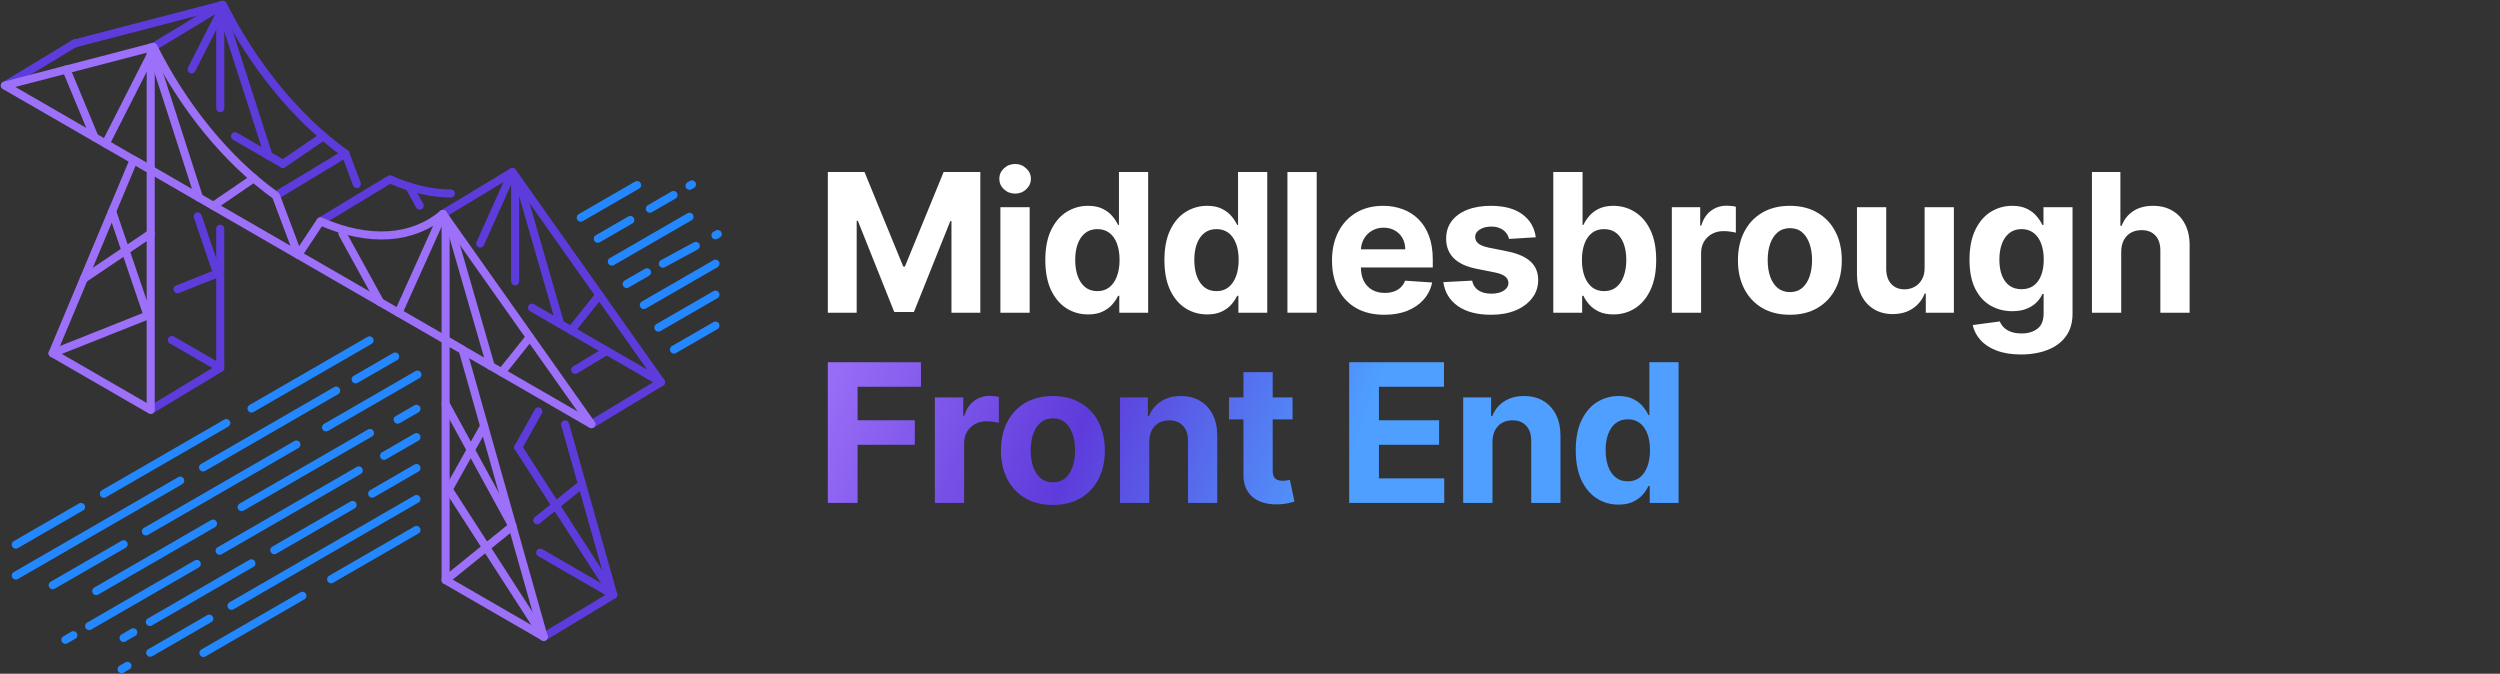 <svg width="1551" height="418" viewBox="0 0 1551 418" fill="none" xmlns="http://www.w3.org/2000/svg">
<rect x="0" y="0" width="1551" height="418" fill="#333333" stroke="none"/>
<path d="M136.649 141.86V228.26L106.619 210.92" stroke="#5E3BDB" stroke-width="5" stroke-linecap="round" stroke-linejoin="round"/>
<path d="M136.65 3.55V67.14" stroke="#5E3BDB" stroke-width="5" stroke-linecap="round" stroke-linejoin="round"/>
<path d="M46.15 27L138.33 3C156.79 39.92 183.71 73.45 214.31 95.33L221.38 114.14" stroke="#5E3BDB" stroke-width="5" stroke-linecap="round" stroke-linejoin="round"/>
<path d="M175.511 101.68L145.811 84.54" stroke="#5E3BDB" stroke-width="5" stroke-linecap="round" stroke-linejoin="round"/>
<path d="M136.649 8.09L118.869 43.04" stroke="#5E3BDB" stroke-width="5" stroke-linecap="round" stroke-linejoin="round"/>
<path d="M122.66 134.25L134.72 169.68" stroke="#5E3BDB" stroke-width="5" stroke-linecap="round" stroke-linejoin="round"/>
<path d="M134.719 169.68L110.119 179.46" stroke="#5E3BDB" stroke-width="5" stroke-linecap="round" stroke-linejoin="round"/>
<path d="M335.109 342.84L380.479 369.03L350.589 263.29" stroke="#5E3BDB" stroke-width="5" stroke-linecap="round" stroke-linejoin="round"/>
<path d="M319.59 109.17V174.56" stroke="#5E3BDB" stroke-width="5" stroke-linecap="round" stroke-linejoin="round"/>
<path d="M330.04 190.91L410.1 237.12L317.91 106.68" stroke="#5E3BDB" stroke-width="5" stroke-linecap="round" stroke-linejoin="round"/>
<path d="M279.699 120.03C268.089 120.03 255.359 117.18 241.929 111.27L198.779 137.32" stroke="#5E3BDB" stroke-width="5" stroke-linecap="round" stroke-linejoin="round"/>
<path d="M322.85 115.32L347.57 201.03" stroke="#5E3BDB" stroke-width="5" stroke-linecap="round" stroke-linejoin="round"/>
<path d="M354.34 204.94L371.86 183.02" stroke="#5E3BDB" stroke-width="5" stroke-linecap="round" stroke-linejoin="round"/>
<path d="M334.03 255.23L321.52 277.53" stroke="#5E3BDB" stroke-width="5" stroke-linecap="round" stroke-linejoin="round"/>
<path d="M361.07 300.36L333.32 322.79" stroke="#5E3BDB" stroke-width="5" stroke-linecap="round" stroke-linejoin="round"/>
<path d="M166.59 96.54L136.65 3.55" stroke="#5E3BDB" stroke-width="5" stroke-linecap="round" stroke-linejoin="round"/>
<path d="M297.92 151.11L317.91 106.68L274.77 132.73" stroke="#5E3BDB" stroke-width="5" stroke-linecap="round" stroke-linejoin="round"/>
<path d="M321.52 277.53L380.48 369.03L337.33 395.08" stroke="#5E3BDB" stroke-width="5" stroke-linecap="round" stroke-linejoin="round"/>
<path d="M175.51 101.68L200.6 84.54" stroke="#5E3BDB" stroke-width="5" stroke-linecap="round" stroke-linejoin="round"/>
<path d="M260.371 127.59L253.881 115.78" stroke="#5E3BDB" stroke-width="5" stroke-linecap="round" stroke-linejoin="round"/>
<path d="M410.099 237.12L366.949 263.17" stroke="#5E3BDB" stroke-width="5" stroke-linecap="round" stroke-linejoin="round"/>
<path d="M375.919 217.96L356.869 229.46" stroke="#5E3BDB" stroke-width="5" stroke-linecap="round" stroke-linejoin="round"/>
<path d="M136.65 228.26L93.5 254.31" stroke="#5E3BDB" stroke-width="5" stroke-linecap="round" stroke-linejoin="round"/>
<path d="M46.15 27L3 53.05" stroke="#5E3BDB" stroke-width="5" stroke-linecap="round" stroke-linejoin="round"/>
<path d="M95.18 29.05L138.33 3" stroke="#5E3BDB" stroke-width="5" stroke-linecap="round" stroke-linejoin="round"/>
<path d="M214.31 95.33L171.16 121.38" stroke="#5E3BDB" stroke-width="5" stroke-linecap="round" stroke-linejoin="round"/>
<path d="M93.499 105.3V254.31L32.619 219.16L82.949 99.21L93.499 105.3Z" stroke="#9C70F8" stroke-width="5" stroke-linecap="round" stroke-linejoin="round"/>
<path d="M93.5 29.6V105.3" stroke="#9C70F8" stroke-width="5" stroke-linecap="round" stroke-linejoin="round"/>
<path d="M95.18 29.05C113.64 65.97 140.56 99.5 171.16 121.38L184.97 158.12L3 53.06L95.18 29.06V29.05Z" stroke="#9C70F8" stroke-width="5" stroke-linecap="round" stroke-linejoin="round"/>
<path d="M93.499 34.14L65.519 89.14" stroke="#9C70F8" stroke-width="5" stroke-linecap="round" stroke-linejoin="round"/>
<path d="M69.57 131.1L91.58 195.73" stroke="#9C70F8" stroke-width="5" stroke-linecap="round" stroke-linejoin="round"/>
<path d="M91.579 195.73L32.619 219.16" stroke="#9C70F8" stroke-width="5" stroke-linecap="round" stroke-linejoin="round"/>
<path d="M93.499 144.92L52.029 172.9" stroke="#9C70F8" stroke-width="5" stroke-linecap="round" stroke-linejoin="round"/>
<path d="M276.449 210.92V359.93L337.329 395.08L286.999 217.02L276.449 210.92Z" stroke="#9C70F8" stroke-width="5" stroke-linecap="round" stroke-linejoin="round"/>
<path d="M276.449 135.22V210.92" stroke="#9C70F8" stroke-width="5" stroke-linecap="round" stroke-linejoin="round"/>
<path d="M274.77 132.73C256.31 148.34 229.39 150.78 198.79 137.32L184.98 158.11L366.95 263.17L274.77 132.73Z" stroke="#9C70F8" stroke-width="5" stroke-linecap="round" stroke-linejoin="round"/>
<path d="M279.699 141.37L304.429 227.08" stroke="#9C70F8" stroke-width="5" stroke-linecap="round" stroke-linejoin="round"/>
<path d="M311.199 230.99L328.719 209.07" stroke="#9C70F8" stroke-width="5" stroke-linecap="round" stroke-linejoin="round"/>
<path d="M58.661 85.18L41.141 43.04" stroke="#9C70F8" stroke-width="5" stroke-linecap="round" stroke-linejoin="round"/>
<path d="M300.379 264.36L278.369 303.58" stroke="#9C70F8" stroke-width="5" stroke-linecap="round" stroke-linejoin="round"/>
<path d="M317.919 326.41L276.449 359.93" stroke="#9C70F8" stroke-width="5" stroke-linecap="round" stroke-linejoin="round"/>
<path d="M276.449 250.54L317.919 326.41" stroke="#9C70F8" stroke-width="5" stroke-linecap="round" stroke-linejoin="round"/>
<path d="M123.45 122.59L93.5 29.6" stroke="#9C70F8" stroke-width="5" stroke-linecap="round" stroke-linejoin="round"/>
<path d="M247.189 194.03L274.769 132.73" stroke="#9C70F8" stroke-width="5" stroke-linecap="round" stroke-linejoin="round"/>
<path d="M337.329 395.08L278.369 303.58" stroke="#9C70F8" stroke-width="5" stroke-linecap="round" stroke-linejoin="round"/>
<path d="M132.359 127.73L157.449 110.59" stroke="#9C70F8" stroke-width="5" stroke-linecap="round" stroke-linejoin="round"/>
<path d="M235.81 187.46L212.43 144.92" stroke="#9C70F8" stroke-width="5" stroke-linecap="round" stroke-linejoin="round"/>
<path d="M229.281 211.16L156.051 253.43" stroke="#2388FF" stroke-width="5" stroke-linecap="round" stroke-linejoin="round"/>
<path d="M140.369 262.49L64.439 306.32" stroke="#2388FF" stroke-width="5" stroke-linecap="round" stroke-linejoin="round"/>
<path d="M50.271 314.51L9.801 337.87" stroke="#2388FF" stroke-width="5" stroke-linecap="round" stroke-linejoin="round"/>
<path d="M245.19 221.18L220.65 235.34" stroke="#2388FF" stroke-width="5" stroke-linecap="round" stroke-linejoin="round"/>
<path d="M208.531 242.34L125.971 290.01" stroke="#2388FF" stroke-width="5" stroke-linecap="round" stroke-linejoin="round"/>
<path d="M76.71 337.65L32.69 363.07" stroke="#2388FF" stroke-width="5" stroke-linecap="round" stroke-linejoin="round"/>
<path d="M183.88 275.78L90.519 329.68" stroke="#2388FF" stroke-width="5" stroke-linecap="round" stroke-linejoin="round"/>
<path d="M258.979 232.42L202.279 265.15" stroke="#2388FF" stroke-width="5" stroke-linecap="round" stroke-linejoin="round"/>
<path d="M132.149 324.85L59.699 366.68" stroke="#2388FF" stroke-width="5" stroke-linecap="round" stroke-linejoin="round"/>
<path d="M229.53 268.63L149.93 314.58" stroke="#2388FF" stroke-width="5" stroke-linecap="round" stroke-linejoin="round"/>
<path d="M258.371 253.62L246.711 260.35" stroke="#2388FF" stroke-width="5" stroke-linecap="round" stroke-linejoin="round"/>
<path d="M111.801 298.19L9.801 357.08" stroke="#2388FF" stroke-width="5" stroke-linecap="round" stroke-linejoin="round"/>
<path d="M258.37 271.18L238.26 282.79" stroke="#2388FF" stroke-width="5" stroke-linecap="round" stroke-linejoin="round"/>
<path d="M222.58 291.84L136.27 341.67" stroke="#2388FF" stroke-width="5" stroke-linecap="round" stroke-linejoin="round"/>
<path d="M45.49 394.08L40.56 396.93" stroke="#2388FF" stroke-width="5" stroke-linecap="round" stroke-linejoin="round"/>
<path d="M122.101 349.85L55.31 388.42" stroke="#2388FF" stroke-width="5" stroke-linecap="round" stroke-linejoin="round"/>
<path d="M258.371 290.38L230.891 306.25" stroke="#2388FF" stroke-width="5" stroke-linecap="round" stroke-linejoin="round"/>
<path d="M218.76 313.25L170.15 341.32" stroke="#2388FF" stroke-width="5" stroke-linecap="round" stroke-linejoin="round"/>
<path d="M129.82 383.8L93.18 404.96" stroke="#2388FF" stroke-width="5" stroke-linecap="round" stroke-linejoin="round"/>
<path d="M79.05 413.08L75.42 415.17" stroke="#2388FF" stroke-width="5" stroke-linecap="round" stroke-linejoin="round"/>
<path d="M82.69 392.28L76.66 395.76" stroke="#2388FF" stroke-width="5" stroke-linecap="round" stroke-linejoin="round"/>
<path d="M258.371 309.59L143.631 375.83" stroke="#2388FF" stroke-width="5" stroke-linecap="round" stroke-linejoin="round"/>
<path d="M187.621 369.64L126.221 405.09" stroke="#2388FF" stroke-width="5" stroke-linecap="round" stroke-linejoin="round"/>
<path d="M258.37 328.79L205.41 359.37" stroke="#2388FF" stroke-width="5" stroke-linecap="round" stroke-linejoin="round"/>
<path d="M155.981 349.5L92.961 385.88" stroke="#2388FF" stroke-width="5" stroke-linecap="round" stroke-linejoin="round"/>
<path d="M395.259 114.83L360.289 135.02" stroke="#2388FF" stroke-width="5" stroke-linecap="round" stroke-linejoin="round"/>
<path d="M417.85 120.99L403.17 129.47" stroke="#2388FF" stroke-width="5" stroke-linecap="round" stroke-linejoin="round"/>
<path d="M429.29 114.39L427.76 115.27" stroke="#2388FF" stroke-width="5" stroke-linecap="round" stroke-linejoin="round"/>
<path d="M391.051 136.47L370.881 148.11" stroke="#2388FF" stroke-width="5" stroke-linecap="round" stroke-linejoin="round"/>
<path d="M427.76 134.48L379.57 162.3" stroke="#2388FF" stroke-width="5" stroke-linecap="round" stroke-linejoin="round"/>
<path d="M401.399 168.9L388.789 176.18" stroke="#2388FF" stroke-width="5" stroke-linecap="round" stroke-linejoin="round"/>
<path d="M431.67 152.56L411.24 163.59" stroke="#2388FF" stroke-width="5" stroke-linecap="round" stroke-linejoin="round"/>
<path d="M445.309 145.19L443.869 145.97" stroke="#2388FF" stroke-width="5" stroke-linecap="round" stroke-linejoin="round"/>
<path d="M443.869 163.59L399.449 189.23" stroke="#2388FF" stroke-width="5" stroke-linecap="round" stroke-linejoin="round"/>
<path d="M443.87 182.79L408.48 203.22" stroke="#2388FF" stroke-width="5" stroke-linecap="round" stroke-linejoin="round"/>
<path d="M443.869 201.99L418.119 216.86" stroke="#2388FF" stroke-width="5" stroke-linecap="round" stroke-linejoin="round"/>
<path d="M513.586 106.727H536.342L560.376 165.364H561.398L585.433 106.727H608.188V194H590.29V137.196H589.566L566.981 193.574H554.793L532.208 136.983H531.484V194H513.586V106.727Z" fill="white"/>
<path d="M620.65 194V128.546H638.803V194H620.65ZM629.769 120.108C627.07 120.108 624.755 119.213 622.823 117.424C620.92 115.605 619.968 113.432 619.968 110.904C619.968 108.404 620.92 106.259 622.823 104.469C624.755 102.651 627.07 101.742 629.769 101.742C632.468 101.742 634.769 102.651 636.672 104.469C638.604 106.259 639.57 108.404 639.57 110.904C639.57 113.432 638.604 115.605 636.672 117.424C634.769 119.213 632.468 120.108 629.769 120.108Z" fill="white"/>
<path d="M675.064 195.066C670.093 195.066 665.59 193.787 661.556 191.23C657.55 188.645 654.368 184.853 652.01 179.853C649.681 174.824 648.516 168.659 648.516 161.358C648.516 153.858 649.723 147.622 652.138 142.651C654.553 137.651 657.763 133.915 661.769 131.443C665.803 128.943 670.221 127.693 675.022 127.693C678.687 127.693 681.74 128.318 684.184 129.568C686.655 130.79 688.644 132.324 690.15 134.171C691.684 135.989 692.848 137.779 693.644 139.54H694.198V106.727H712.309V194H694.411V183.517H693.644C692.792 185.335 691.584 187.139 690.022 188.929C688.488 190.691 686.485 192.154 684.013 193.318C681.57 194.483 678.587 195.066 675.064 195.066ZM680.817 180.62C683.743 180.62 686.215 179.824 688.232 178.233C690.277 176.614 691.84 174.355 692.919 171.458C694.027 168.56 694.581 165.165 694.581 161.273C694.581 157.381 694.042 154 692.962 151.131C691.883 148.262 690.32 146.046 688.275 144.483C686.229 142.921 683.743 142.139 680.817 142.139C677.834 142.139 675.32 142.949 673.275 144.568C671.229 146.188 669.681 148.432 668.63 151.301C667.579 154.171 667.053 157.495 667.053 161.273C667.053 165.08 667.579 168.446 668.63 171.372C669.709 174.27 671.258 176.543 673.275 178.191C675.32 179.81 677.834 180.62 680.817 180.62Z" fill="white"/>
<path d="M748.953 195.066C743.982 195.066 739.479 193.787 735.445 191.23C731.439 188.645 728.257 184.853 725.899 179.853C723.57 174.824 722.405 168.659 722.405 161.358C722.405 153.858 723.613 147.622 726.027 142.651C728.442 137.651 731.652 133.915 735.658 131.443C739.692 128.943 744.11 127.693 748.911 127.693C752.576 127.693 755.63 128.318 758.073 129.568C760.544 130.79 762.533 132.324 764.039 134.171C765.573 135.989 766.738 137.779 767.533 139.54H768.087V106.727H786.198V194H768.3V183.517H767.533C766.681 185.335 765.473 187.139 763.911 188.929C762.377 190.691 760.374 192.154 757.902 193.318C755.459 194.483 752.476 195.066 748.953 195.066ZM754.706 180.62C757.632 180.62 760.104 179.824 762.121 178.233C764.166 176.614 765.729 174.355 766.809 171.458C767.916 168.56 768.47 165.165 768.47 161.273C768.47 157.381 767.931 154 766.851 151.131C765.772 148.262 764.209 146.046 762.164 144.483C760.118 142.921 757.632 142.139 754.706 142.139C751.723 142.139 749.209 142.949 747.164 144.568C745.118 146.188 743.57 148.432 742.519 151.301C741.468 154.171 740.942 157.495 740.942 161.273C740.942 165.08 741.468 168.446 742.519 171.372C743.598 174.27 745.147 176.543 747.164 178.191C749.209 179.81 751.723 180.62 754.706 180.62Z" fill="white"/>
<path d="M816.877 106.727V194H798.723V106.727H816.877Z" fill="white"/>
<path d="M858.848 195.279C852.115 195.279 846.32 193.915 841.462 191.188C836.632 188.432 832.911 184.54 830.297 179.512C827.683 174.455 826.376 168.475 826.376 161.571C826.376 154.838 827.683 148.929 830.297 143.844C832.911 138.759 836.589 134.796 841.334 131.955C846.107 129.114 851.703 127.693 858.124 127.693C862.442 127.693 866.462 128.389 870.183 129.781C873.933 131.145 877.2 133.205 879.984 135.96C882.797 138.716 884.984 142.182 886.547 146.358C888.109 150.506 888.891 155.364 888.891 160.932V165.918H833.621V154.668H871.803C871.803 152.054 871.234 149.739 870.098 147.722C868.962 145.705 867.385 144.128 865.368 142.992C863.379 141.827 861.064 141.245 858.422 141.245C855.666 141.245 853.223 141.884 851.092 143.162C848.99 144.412 847.342 146.102 846.149 148.233C844.956 150.335 844.345 152.679 844.317 155.264V165.96C844.317 169.199 844.913 171.997 846.107 174.355C847.328 176.713 849.047 178.531 851.263 179.81C853.479 181.088 856.107 181.728 859.146 181.728C861.163 181.728 863.01 181.443 864.686 180.875C866.362 180.307 867.797 179.455 868.99 178.318C870.183 177.182 871.092 175.79 871.717 174.142L888.507 175.25C887.655 179.284 885.908 182.807 883.266 185.818C880.652 188.801 877.271 191.131 873.124 192.807C869.004 194.455 864.246 195.279 858.848 195.279Z" fill="white"/>
<path d="M952.797 147.21L936.178 148.233C935.894 146.813 935.283 145.534 934.346 144.398C933.408 143.233 932.172 142.31 930.638 141.628C929.133 140.918 927.329 140.563 925.226 140.563C922.414 140.563 920.042 141.159 918.11 142.353C916.178 143.517 915.212 145.08 915.212 147.04C915.212 148.603 915.837 149.924 917.087 151.003C918.337 152.083 920.482 152.949 923.522 153.603L935.368 155.989C941.732 157.296 946.476 159.398 949.601 162.296C952.726 165.193 954.289 169 954.289 173.716C954.289 178.006 953.025 181.77 950.496 185.009C947.996 188.247 944.559 190.776 940.184 192.594C935.837 194.384 930.823 195.279 925.141 195.279C916.476 195.279 909.573 193.475 904.431 189.867C899.317 186.23 896.32 181.287 895.439 175.037L913.295 174.1C913.834 176.742 915.141 178.759 917.215 180.151C919.289 181.514 921.945 182.196 925.184 182.196C928.366 182.196 930.922 181.585 932.854 180.364C934.814 179.114 935.809 177.509 935.837 175.549C935.809 173.901 935.113 172.551 933.749 171.5C932.385 170.421 930.283 169.597 927.442 169.029L916.107 166.77C909.715 165.492 904.957 163.276 901.832 160.122C898.735 156.969 897.187 152.949 897.187 148.063C897.187 143.858 898.323 140.236 900.596 137.196C902.897 134.156 906.121 131.813 910.269 130.165C914.445 128.517 919.332 127.693 924.928 127.693C933.195 127.693 939.701 129.441 944.445 132.935C949.218 136.429 952.002 141.188 952.797 147.21Z" fill="white"/>
<path d="M963.661 194V106.727H981.814V139.54H982.368C983.164 137.779 984.314 135.989 985.82 134.171C987.354 132.324 989.343 130.79 991.786 129.568C994.258 128.318 997.326 127.693 1000.99 127.693C1005.76 127.693 1010.17 128.943 1014.2 131.443C1018.23 133.915 1021.46 137.651 1023.87 142.651C1026.29 147.622 1027.5 153.858 1027.5 161.358C1027.5 168.659 1026.32 174.824 1023.96 179.853C1021.63 184.853 1018.45 188.645 1014.41 191.23C1010.41 193.787 1005.92 195.066 1000.95 195.066C997.425 195.066 994.428 194.483 991.956 193.318C989.513 192.154 987.51 190.691 985.948 188.929C984.385 187.139 983.192 185.335 982.368 183.517H981.559V194H963.661ZM981.431 161.273C981.431 165.165 981.971 168.56 983.05 171.458C984.13 174.355 985.692 176.614 987.738 178.233C989.783 179.824 992.269 180.62 995.195 180.62C998.15 180.62 1000.65 179.81 1002.7 178.191C1004.74 176.543 1006.29 174.27 1007.34 171.372C1008.42 168.446 1008.96 165.08 1008.96 161.273C1008.96 157.495 1008.43 154.171 1007.38 151.301C1006.33 148.432 1004.78 146.188 1002.74 144.568C1000.69 142.949 998.178 142.139 995.195 142.139C992.24 142.139 989.74 142.921 987.695 144.483C985.678 146.046 984.13 148.262 983.05 151.131C981.971 154 981.431 157.381 981.431 161.273Z" fill="white"/>
<path d="M1037.21 194V128.546H1054.81V139.966H1055.49C1056.68 135.904 1058.69 132.835 1061.5 130.762C1064.31 128.659 1067.55 127.608 1071.21 127.608C1072.12 127.608 1073.1 127.665 1074.16 127.779C1075.21 127.892 1076.13 128.049 1076.92 128.247V144.355C1076.07 144.1 1074.89 143.872 1073.39 143.674C1071.88 143.475 1070.5 143.375 1069.25 143.375C1066.58 143.375 1064.2 143.958 1062.1 145.122C1060.02 146.259 1058.37 147.85 1057.15 149.895C1055.96 151.941 1055.36 154.299 1055.36 156.969V194H1037.21Z" fill="white"/>
<path d="M1110.44 195.279C1103.82 195.279 1098.09 193.872 1093.26 191.06C1088.46 188.219 1084.76 184.27 1082.14 179.213C1079.53 174.128 1078.22 168.233 1078.22 161.529C1078.22 154.767 1079.53 148.858 1082.14 143.801C1084.76 138.716 1088.46 134.767 1093.26 131.955C1098.09 129.114 1103.82 127.693 1110.44 127.693C1117.06 127.693 1122.77 129.114 1127.57 131.955C1132.4 134.767 1136.12 138.716 1138.73 143.801C1141.35 148.858 1142.65 154.767 1142.65 161.529C1142.65 168.233 1141.35 174.128 1138.73 179.213C1136.12 184.27 1132.4 188.219 1127.57 191.06C1122.77 193.872 1117.06 195.279 1110.44 195.279ZM1110.52 181.216C1113.53 181.216 1116.05 180.364 1118.07 178.659C1120.08 176.926 1121.6 174.568 1122.63 171.585C1123.68 168.603 1124.2 165.208 1124.2 161.401C1124.2 157.594 1123.68 154.199 1122.63 151.216C1121.6 148.233 1120.08 145.875 1118.07 144.142C1116.05 142.409 1113.53 141.543 1110.52 141.543C1107.48 141.543 1104.93 142.409 1102.85 144.142C1100.81 145.875 1099.26 148.233 1098.21 151.216C1097.18 154.199 1096.67 157.594 1096.67 161.401C1096.67 165.208 1097.18 168.603 1098.21 171.585C1099.26 174.568 1100.81 176.926 1102.85 178.659C1104.93 180.364 1107.48 181.216 1110.52 181.216Z" fill="white"/>
<path d="M1194.03 166.131V128.546H1212.19V194H1194.76V182.111H1194.07C1192.6 185.946 1190.14 189.029 1186.7 191.358C1183.29 193.688 1179.13 194.853 1174.22 194.853C1169.84 194.853 1165.99 193.858 1162.67 191.87C1159.34 189.881 1156.75 187.054 1154.87 183.389C1153.02 179.725 1152.09 175.335 1152.06 170.222V128.546H1170.21V166.983C1170.24 170.847 1171.28 173.901 1173.32 176.145C1175.37 178.389 1178.11 179.512 1181.55 179.512C1183.73 179.512 1185.78 179.014 1187.68 178.02C1189.59 176.997 1191.12 175.492 1192.28 173.503C1193.48 171.514 1194.06 169.057 1194.03 166.131Z" fill="white"/>
<path d="M1253.79 219.909C1247.91 219.909 1242.87 219.1 1238.67 217.48C1234.49 215.889 1231.17 213.716 1228.7 210.96C1226.22 208.205 1224.62 205.108 1223.88 201.671L1240.67 199.412C1241.18 200.719 1241.99 201.941 1243.1 203.077C1244.21 204.213 1245.67 205.122 1247.49 205.804C1249.33 206.514 1251.58 206.87 1254.22 206.87C1258.17 206.87 1261.42 205.904 1263.98 203.972C1266.56 202.068 1267.86 198.872 1267.86 194.384V182.409H1267.09C1266.29 184.228 1265.1 185.946 1263.51 187.566C1261.92 189.185 1259.87 190.506 1257.37 191.529C1254.87 192.551 1251.89 193.063 1248.43 193.063C1243.51 193.063 1239.04 191.926 1235 189.654C1231 187.353 1227.8 183.844 1225.41 179.128C1223.06 174.384 1221.88 168.389 1221.88 161.145C1221.88 153.73 1223.08 147.537 1225.5 142.566C1227.91 137.594 1231.12 133.872 1235.13 131.401C1239.16 128.929 1243.58 127.693 1248.38 127.693C1252.05 127.693 1255.12 128.318 1257.59 129.568C1260.06 130.79 1262.05 132.324 1263.55 134.171C1265.09 135.989 1266.27 137.779 1267.09 139.54H1267.77V128.546H1285.8V194.639C1285.8 200.208 1284.43 204.867 1281.71 208.617C1278.98 212.367 1275.2 215.179 1270.37 217.054C1265.57 218.958 1260.04 219.909 1253.79 219.909ZM1254.18 179.426C1257.1 179.426 1259.58 178.702 1261.59 177.253C1263.64 175.776 1265.2 173.674 1266.28 170.946C1267.39 168.191 1267.94 164.895 1267.94 161.06C1267.94 157.225 1267.4 153.901 1266.32 151.088C1265.24 148.247 1263.68 146.046 1261.64 144.483C1259.59 142.921 1257.1 142.139 1254.18 142.139C1251.2 142.139 1248.68 142.949 1246.64 144.568C1244.59 146.159 1243.04 148.375 1241.99 151.216C1240.94 154.057 1240.41 157.338 1240.41 161.06C1240.41 164.838 1240.94 168.105 1241.99 170.861C1243.07 173.588 1244.62 175.705 1246.64 177.21C1248.68 178.688 1251.2 179.426 1254.18 179.426Z" fill="white"/>
<path d="M1316 156.159V194H1297.84V106.727H1315.49V140.094H1316.25C1317.73 136.23 1320.12 133.205 1323.41 131.017C1326.71 128.801 1330.84 127.693 1335.81 127.693C1340.36 127.693 1344.32 128.688 1347.7 130.676C1351.11 132.637 1353.75 135.463 1355.63 139.156C1357.53 142.821 1358.47 147.21 1358.44 152.324V194H1340.29V155.563C1340.32 151.529 1339.29 148.389 1337.22 146.145C1335.17 143.901 1332.3 142.779 1328.61 142.779C1326.14 142.779 1323.95 143.304 1322.05 144.355C1320.17 145.406 1318.7 146.941 1317.62 148.958C1316.57 150.946 1316.03 153.347 1316 156.159Z" fill="white"/>
<path d="M513.586 312V224.728H571.37V239.941H532.038V260.736H567.535V275.949H532.038V312H513.586Z" fill="url(#paint0_linear_408_7284)"/>
<path d="M579.986 312V246.546H597.585V257.966H598.267C599.46 253.904 601.463 250.835 604.275 248.762C607.088 246.659 610.327 245.608 613.991 245.608C614.9 245.608 615.881 245.665 616.932 245.779C617.983 245.892 618.906 246.049 619.702 246.247V262.355C618.849 262.1 617.67 261.872 616.165 261.674C614.659 261.475 613.281 261.375 612.031 261.375C609.361 261.375 606.974 261.958 604.872 263.122C602.798 264.259 601.15 265.85 599.929 267.895C598.736 269.941 598.139 272.299 598.139 274.969V312H579.986Z" fill="url(#paint1_linear_408_7284)"/>
<path d="M653.214 313.279C646.595 313.279 640.87 311.872 636.041 309.06C631.24 306.219 627.532 302.27 624.919 297.213C622.305 292.128 620.998 286.233 620.998 279.529C620.998 272.767 622.305 266.858 624.919 261.801C627.532 256.716 631.24 252.767 636.041 249.955C640.87 247.114 646.595 245.693 653.214 245.693C659.834 245.693 665.544 247.114 670.345 249.955C675.174 252.767 678.896 256.716 681.51 261.801C684.123 266.858 685.43 272.767 685.43 279.529C685.43 286.233 684.123 292.128 681.51 297.213C678.896 302.27 675.174 306.219 670.345 309.06C665.544 311.872 659.834 313.279 653.214 313.279ZM653.299 299.216C656.311 299.216 658.825 298.364 660.842 296.659C662.859 294.926 664.379 292.568 665.402 289.585C666.453 286.603 666.978 283.208 666.978 279.401C666.978 275.594 666.453 272.199 665.402 269.216C664.379 266.233 662.859 263.875 660.842 262.142C658.825 260.409 656.311 259.543 653.299 259.543C650.26 259.543 647.703 260.409 645.629 262.142C643.584 263.875 642.035 266.233 640.984 269.216C639.961 272.199 639.45 275.594 639.45 279.401C639.45 283.208 639.961 286.603 640.984 289.585C642.035 292.568 643.584 294.926 645.629 296.659C647.703 298.364 650.26 299.216 653.299 299.216Z" fill="url(#paint2_linear_408_7284)"/>
<path d="M712.988 274.159V312H694.834V246.546H712.135V258.094H712.902C714.351 254.287 716.78 251.276 720.189 249.06C723.598 246.816 727.732 245.693 732.59 245.693C737.135 245.693 741.098 246.688 744.479 248.676C747.86 250.665 750.488 253.506 752.363 257.199C754.238 260.864 755.175 265.239 755.175 270.324V312H737.022V273.563C737.05 269.557 736.027 266.432 733.953 264.188C731.88 261.915 729.024 260.779 725.388 260.779C722.945 260.779 720.786 261.304 718.911 262.355C717.064 263.407 715.615 264.941 714.564 266.958C713.541 268.946 713.016 271.347 712.988 274.159Z" fill="url(#paint3_linear_408_7284)"/>
<path d="M801.898 246.546V260.182H762.48V246.546H801.898ZM771.429 230.864H789.583V291.887C789.583 293.563 789.838 294.87 790.35 295.807C790.861 296.716 791.571 297.355 792.48 297.725C793.418 298.094 794.497 298.279 795.719 298.279C796.571 298.279 797.423 298.208 798.276 298.066C799.128 297.895 799.781 297.767 800.236 297.682L803.091 311.191C802.182 311.475 800.904 311.801 799.256 312.171C797.608 312.568 795.605 312.81 793.247 312.895C788.872 313.066 785.037 312.483 781.742 311.148C778.475 309.813 775.932 307.739 774.114 304.926C772.296 302.114 771.401 298.563 771.429 294.273V230.864Z" fill="url(#paint4_linear_408_7284)"/>
<path d="M837.038 312V224.728H895.844V239.941H855.489V260.736H892.819V275.949H855.489V296.787H896.015V312H837.038Z" fill="url(#paint5_linear_408_7284)"/>
<path d="M925.927 274.159V312H907.773V246.546H925.074V258.094H925.841C927.29 254.287 929.719 251.276 933.128 249.06C936.537 246.816 940.671 245.693 945.529 245.693C950.074 245.693 954.037 246.688 957.418 248.676C960.799 250.665 963.427 253.506 965.302 257.199C967.177 260.864 968.114 265.239 968.114 270.324V312H949.961V273.563C949.989 269.557 948.966 266.432 946.892 264.188C944.819 261.915 941.964 260.779 938.327 260.779C935.884 260.779 933.725 261.304 931.85 262.355C930.003 263.407 928.554 264.941 927.503 266.958C926.481 268.946 925.955 271.347 925.927 274.159Z" fill="url(#paint6_linear_408_7284)"/>
<path d="M1004.14 313.066C999.169 313.066 994.666 311.787 990.632 309.23C986.627 306.645 983.445 302.853 981.087 297.853C978.757 292.824 977.593 286.659 977.593 279.358C977.593 271.858 978.8 265.622 981.215 260.651C983.63 255.651 986.84 251.915 990.845 249.443C994.88 246.943 999.297 245.693 1004.1 245.693C1007.76 245.693 1010.82 246.318 1013.26 247.568C1015.73 248.79 1017.72 250.324 1019.23 252.171C1020.76 253.989 1021.92 255.779 1022.72 257.54H1023.27V224.728H1041.39V312H1023.49V301.517H1022.72C1021.87 303.335 1020.66 305.139 1019.1 306.929C1017.56 308.691 1015.56 310.154 1013.09 311.318C1010.65 312.483 1007.66 313.066 1004.14 313.066ZM1009.89 298.62C1012.82 298.62 1015.29 297.824 1017.31 296.233C1019.35 294.614 1020.92 292.355 1022 289.458C1023.1 286.56 1023.66 283.165 1023.66 279.273C1023.66 275.381 1023.12 272 1022.04 269.131C1020.96 266.262 1019.4 264.046 1017.35 262.483C1015.31 260.921 1012.82 260.139 1009.89 260.139C1006.91 260.139 1004.4 260.949 1002.35 262.568C1000.31 264.188 998.757 266.432 997.706 269.301C996.655 272.171 996.13 275.495 996.13 279.273C996.13 283.08 996.655 286.446 997.706 289.372C998.786 292.27 1000.33 294.543 1002.35 296.191C1004.4 297.81 1006.91 298.62 1009.89 298.62Z" fill="url(#paint7_linear_408_7284)"/>
<defs>
<linearGradient id="paint0_linear_408_7284" x1="454.69" y1="142.261" x2="853.231" y2="288.204" gradientUnits="userSpaceOnUse">
<stop offset="0.182" stop-color="#9C70F8"/>
<stop offset="0.578" stop-color="#5E3BDB"/>
<stop offset="0.964" stop-color="#4E9FFF"/>
</linearGradient>
<linearGradient id="paint1_linear_408_7284" x1="454.69" y1="142.261" x2="853.231" y2="288.204" gradientUnits="userSpaceOnUse">
<stop offset="0.182" stop-color="#9C70F8"/>
<stop offset="0.578" stop-color="#5E3BDB"/>
<stop offset="0.964" stop-color="#4E9FFF"/>
</linearGradient>
<linearGradient id="paint2_linear_408_7284" x1="454.69" y1="142.261" x2="853.231" y2="288.204" gradientUnits="userSpaceOnUse">
<stop offset="0.182" stop-color="#9C70F8"/>
<stop offset="0.578" stop-color="#5E3BDB"/>
<stop offset="0.964" stop-color="#4E9FFF"/>
</linearGradient>
<linearGradient id="paint3_linear_408_7284" x1="454.69" y1="142.261" x2="853.231" y2="288.204" gradientUnits="userSpaceOnUse">
<stop offset="0.182" stop-color="#9C70F8"/>
<stop offset="0.578" stop-color="#5E3BDB"/>
<stop offset="0.964" stop-color="#4E9FFF"/>
</linearGradient>
<linearGradient id="paint4_linear_408_7284" x1="454.69" y1="142.261" x2="853.231" y2="288.204" gradientUnits="userSpaceOnUse">
<stop offset="0.182" stop-color="#9C70F8"/>
<stop offset="0.578" stop-color="#5E3BDB"/>
<stop offset="0.964" stop-color="#4E9FFF"/>
</linearGradient>
<linearGradient id="paint5_linear_408_7284" x1="454.69" y1="142.261" x2="853.231" y2="288.204" gradientUnits="userSpaceOnUse">
<stop offset="0.182" stop-color="#9C70F8"/>
<stop offset="0.578" stop-color="#5E3BDB"/>
<stop offset="0.964" stop-color="#4E9FFF"/>
</linearGradient>
<linearGradient id="paint6_linear_408_7284" x1="454.69" y1="142.261" x2="853.231" y2="288.204" gradientUnits="userSpaceOnUse">
<stop offset="0.182" stop-color="#9C70F8"/>
<stop offset="0.578" stop-color="#5E3BDB"/>
<stop offset="0.964" stop-color="#4E9FFF"/>
</linearGradient>
<linearGradient id="paint7_linear_408_7284" x1="454.69" y1="142.261" x2="853.231" y2="288.204" gradientUnits="userSpaceOnUse">
<stop offset="0.182" stop-color="#9C70F8"/>
<stop offset="0.578" stop-color="#5E3BDB"/>
<stop offset="0.964" stop-color="#4E9FFF"/>
</linearGradient>
</defs>
</svg>
